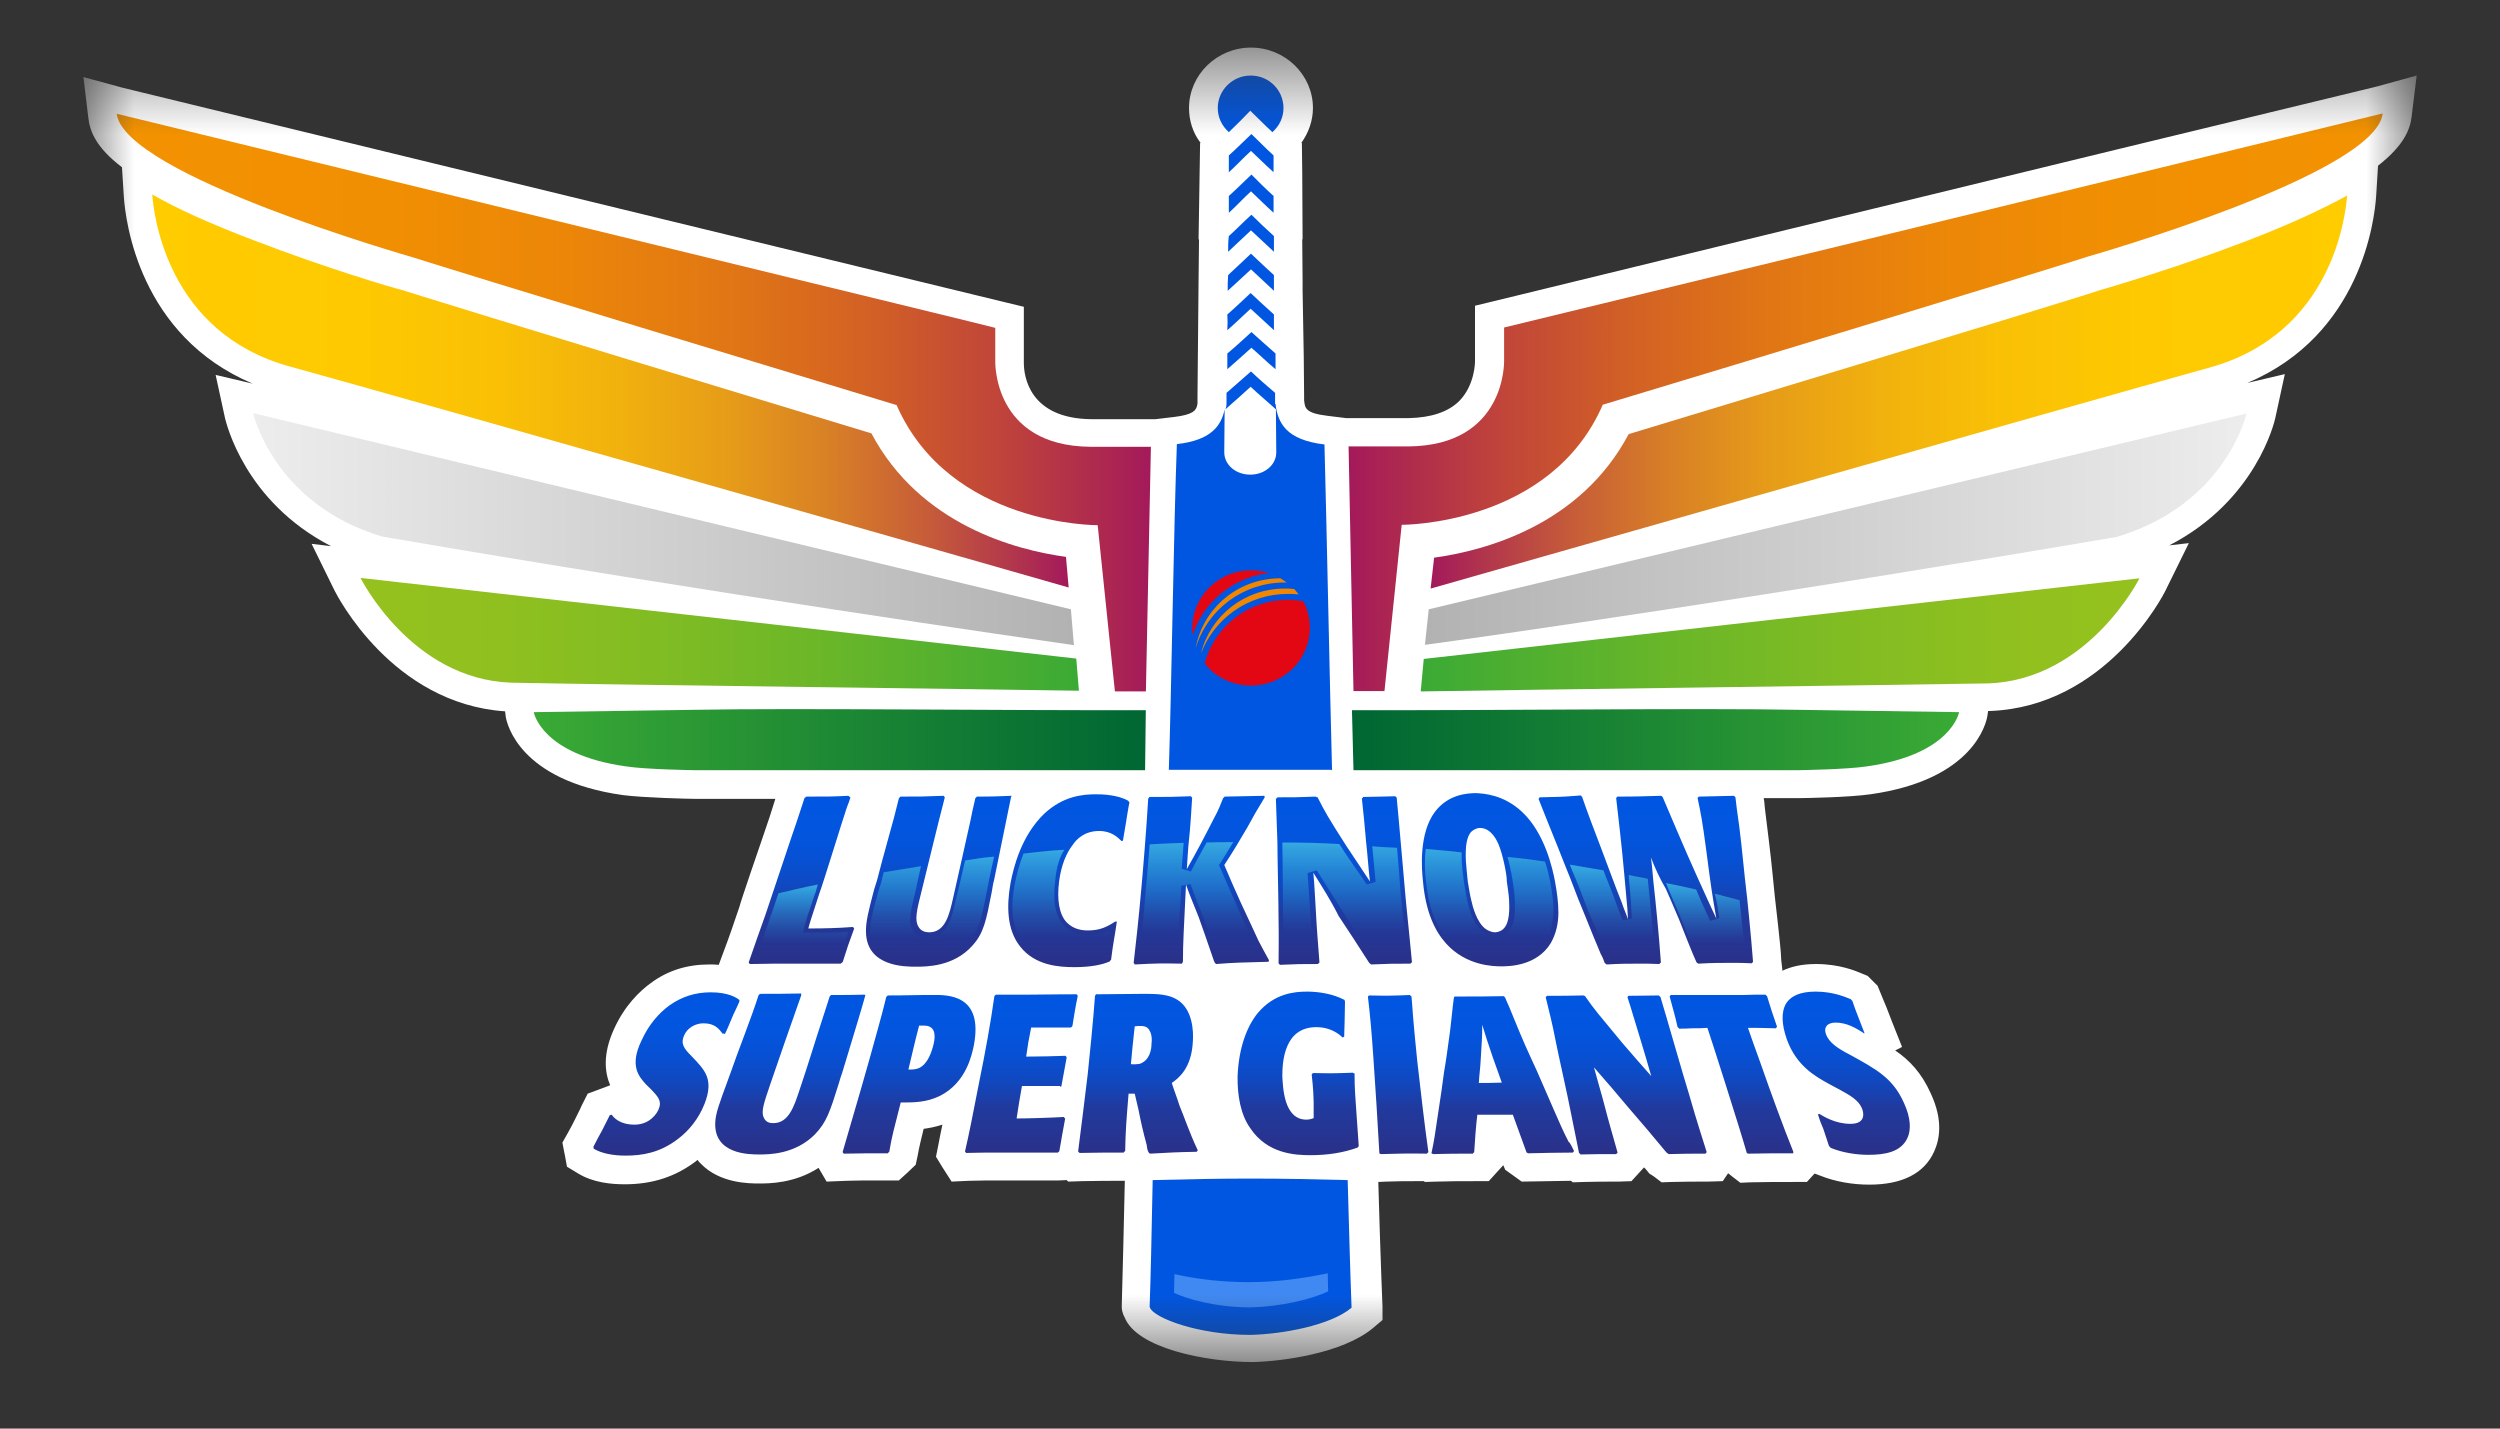 <svg width="28" height="16" viewBox="0 0 28 16" fill="none" xmlns="http://www.w3.org/2000/svg">
<rect x="0" y="0" width="28" height="16" fill="#333333" stroke="none"/>
<mask id="mask0_87_8610" style="mask-type:luminance" maskUnits="userSpaceOnUse" x="0" y="0" width="28" height="16">
<path d="M27.067 0.533H0.934V15.263H27.067V0.533Z" fill="white"/>
</mask>
<g mask="url(#mask0_87_8610)">
<path d="M26.617 0.97C23.526 1.715 16.769 3.364 16.769 3.364L16.52 3.424V4.053C16.52 4.053 16.52 4.31 16.345 4.49C16.221 4.614 16.028 4.678 15.775 4.683H15.077L14.867 4.657C14.619 4.627 14.615 4.571 14.606 4.481V4.477V4.426L14.602 3.993L14.589 3.252V3.137L14.585 2.679L14.589 2.683L14.585 1.925L14.581 1.604L14.576 1.599C14.658 1.484 14.705 1.347 14.705 1.21C14.705 0.837 14.392 0.533 14.011 0.533C13.63 0.533 13.317 0.837 13.317 1.21C13.317 1.351 13.36 1.488 13.446 1.599L13.441 1.604L13.424 2.683L13.429 2.679L13.424 3.137L13.42 3.569L13.416 4.002L13.412 4.434V4.52C13.412 4.524 13.407 4.545 13.407 4.545C13.394 4.593 13.369 4.644 13.15 4.67L12.941 4.695H12.221C11.523 4.687 11.467 4.207 11.467 4.066V3.436L11.219 3.376C11.219 3.376 4.462 1.736 1.375 0.983L0.934 0.863L0.989 1.317C1.006 1.475 1.079 1.655 1.366 1.873L1.387 2.203C1.405 2.473 1.559 3.762 2.831 4.297L2.415 4.199L2.522 4.691C2.535 4.734 2.736 5.616 3.708 6.117L3.49 6.091L3.747 6.614C3.773 6.665 4.389 7.881 5.657 7.967L5.665 8.031C5.678 8.104 5.815 8.742 6.976 8.905C7.207 8.935 7.716 8.947 7.776 8.947H8.684C8.667 8.999 8.65 9.054 8.62 9.149L8.543 9.376C8.521 9.44 8.294 10.099 8.282 10.155C8.205 10.382 8.175 10.472 8.093 10.69L8.05 10.806C8.016 10.802 7.982 10.802 7.943 10.802C7.695 10.802 7.477 10.87 7.288 11.011C7.164 11.101 6.993 11.264 6.873 11.534C6.749 11.812 6.774 12.013 6.834 12.155L6.582 12.249L6.526 12.36C6.509 12.39 6.5 12.42 6.483 12.45C6.47 12.476 6.457 12.502 6.445 12.527C6.419 12.579 6.389 12.639 6.359 12.69L6.299 12.797L6.32 12.908L6.325 12.93L6.35 13.067L6.47 13.14C6.642 13.247 6.851 13.264 6.997 13.264C7.31 13.264 7.566 13.178 7.793 13.007C7.798 13.002 7.806 12.998 7.811 12.99C7.823 13.007 7.836 13.02 7.849 13.033C8.063 13.255 8.393 13.255 8.504 13.255C8.611 13.255 8.898 13.255 9.168 13.08L9.258 13.234L9.476 13.225C9.622 13.221 9.686 13.221 9.793 13.221H9.934H10.067L10.166 13.131L10.256 13.045L10.277 12.947C10.298 12.831 10.316 12.763 10.345 12.643C10.41 12.634 10.478 12.621 10.555 12.596C10.538 12.681 10.521 12.754 10.508 12.831L10.483 12.955L10.551 13.067L10.658 13.234L10.847 13.225C11.001 13.221 11.035 13.221 11.292 13.221H11.857L11.947 13.217L11.964 13.234L12.114 13.229C12.345 13.225 12.371 13.225 12.598 13.225C12.585 13.782 12.576 14.214 12.564 14.613V14.651L12.568 14.681L12.581 14.724L12.594 14.75C12.726 15.101 13.51 15.255 14.028 15.255H14.032H14.037C14.375 15.246 15.034 15.156 15.373 14.878L15.484 14.784V14.638C15.484 14.63 15.471 14.3 15.471 14.3C15.458 13.979 15.45 13.658 15.437 13.238L15.523 13.234C15.668 13.229 15.732 13.229 15.848 13.229H15.947L15.959 13.238L16.084 13.234C16.268 13.229 16.332 13.229 16.524 13.229H16.674L16.782 13.11L16.837 13.05L16.858 13.101L17.043 13.234L17.347 13.229C17.428 13.229 17.492 13.225 17.595 13.225L17.616 13.242L17.741 13.238C17.925 13.234 17.938 13.234 18.126 13.234L18.272 13.229L18.37 13.122L18.413 13.075C18.426 13.084 18.473 13.144 18.473 13.144L18.52 13.174L18.61 13.242L18.721 13.238C18.905 13.234 18.935 13.234 19.124 13.234L19.295 13.229L19.355 13.14L19.402 13.178L19.492 13.247L19.603 13.242C19.822 13.238 19.86 13.238 20.091 13.238H20.237L20.323 13.144L20.336 13.148L20.391 13.169C20.554 13.234 20.747 13.268 20.935 13.268C21.303 13.268 21.552 13.144 21.663 12.896C21.723 12.763 21.766 12.549 21.624 12.245C21.522 12.018 21.389 11.876 21.226 11.765L21.303 11.726L21.196 11.457L21.128 11.281C21.106 11.234 21.089 11.183 21.068 11.136L21.029 11.041L20.982 10.994L20.918 10.93L20.854 10.904C20.785 10.874 20.601 10.797 20.34 10.797C20.177 10.797 20.057 10.827 19.959 10.874L19.963 10.866L19.95 10.754C19.946 10.647 19.929 10.502 19.916 10.378L19.903 10.262C19.886 10.116 19.869 9.967 19.856 9.821C19.835 9.594 19.792 9.26 19.766 9.046C19.762 9.007 19.762 8.977 19.753 8.939H20.151C20.211 8.939 20.717 8.93 20.948 8.896C22.108 8.733 22.245 8.095 22.258 8.023L22.267 7.963H22.288C23.586 7.915 24.232 6.665 24.258 6.605L24.515 6.083L24.296 6.108C25.268 5.607 25.474 4.725 25.483 4.683L25.59 4.19L25.17 4.289C26.442 3.753 26.596 2.464 26.613 2.195L26.634 1.856C26.917 1.634 26.994 1.458 27.011 1.3L27.067 0.846L26.617 0.97Z" fill="white"/>
<path d="M12.91 13.217C12.897 13.855 12.889 14.278 12.876 14.63C12.876 14.634 12.876 14.638 12.88 14.647C12.923 14.758 13.411 14.951 14.006 14.951C14.37 14.942 14.901 14.844 15.137 14.647C15.137 14.643 15.137 14.638 15.137 14.63C15.12 14.184 15.111 13.795 15.094 13.217C14.734 13.208 14.375 13.2 14.006 13.2C13.638 13.2 13.27 13.208 12.91 13.217Z" fill="#0156E1"/>
<path d="M13.984 14.36C13.702 14.36 13.419 14.33 13.154 14.27C13.154 14.343 13.149 14.411 13.149 14.48C13.282 14.544 13.608 14.643 14.01 14.643C14.331 14.634 14.682 14.557 14.875 14.463C14.875 14.399 14.871 14.33 14.871 14.261C14.58 14.321 14.293 14.36 13.984 14.36Z" fill="#4089F2"/>
<path d="M16.002 6.824L25.161 4.631C25.161 4.631 24.934 5.65 23.705 6.014C19.933 6.657 16.546 7.145 15.959 7.222L16.002 6.824Z" fill="url(#paint0_linear_87_8610)"/>
<path d="M16.062 6.246C16.627 6.168 17.698 5.886 18.241 4.862C22.622 3.535 23.414 3.287 23.496 3.257C23.585 3.231 24.356 3.008 25.148 2.704C25.641 2.516 26.014 2.34 26.288 2.19C26.27 2.413 26.125 3.736 24.746 4.117C23.303 4.516 16.554 6.442 16.023 6.592L16.062 6.246Z" fill="url(#paint1_linear_87_8610)"/>
<path d="M16.846 3.668V4.04C16.846 4.04 16.872 4.987 15.78 5C15.433 5 15.228 5 15.104 5L15.159 7.74H15.506L15.699 5.878C15.699 5.878 17.364 5.886 17.951 4.533C22.743 3.086 23.376 2.876 23.376 2.876C23.376 2.876 26.614 1.955 26.686 1.27C23.603 2.028 16.846 3.668 16.846 3.668Z" fill="url(#paint2_linear_87_8610)"/>
<path d="M15.946 7.38L23.962 6.477C23.962 6.477 23.393 7.612 22.271 7.654C20.944 7.676 16.936 7.727 15.912 7.744L15.946 7.38Z" fill="url(#paint3_linear_87_8610)"/>
<path d="M20.139 7.95C19.038 7.929 16.854 7.958 15.142 7.954L15.159 8.626H20.147C20.147 8.626 20.683 8.618 20.905 8.584C21.86 8.451 21.942 7.976 21.942 7.976L20.139 7.95Z" fill="url(#paint4_linear_87_8610)"/>
<path d="M11.994 6.824L2.835 4.627C2.835 4.627 3.062 5.646 4.282 6.01C8.059 6.657 11.446 7.141 12.028 7.226L11.994 6.824Z" fill="url(#paint5_linear_87_8610)"/>
<path d="M11.969 6.58C11.438 6.426 4.69 4.503 3.247 4.105C1.868 3.728 1.722 2.4 1.705 2.178C1.979 2.336 2.347 2.503 2.844 2.692C3.641 3 4.411 3.227 4.501 3.248C4.587 3.274 5.383 3.527 9.76 4.854C10.303 5.877 11.374 6.16 11.939 6.237L11.969 6.58Z" fill="url(#paint6_linear_87_8610)"/>
<path d="M1.307 1.274C1.388 1.959 4.617 2.88 4.617 2.88C4.617 2.88 5.25 3.085 10.042 4.537C10.637 5.894 12.294 5.882 12.294 5.882L12.487 7.744H12.834L12.89 5.004C12.77 5.004 12.568 5.004 12.213 5.004C11.117 4.995 11.147 4.045 11.147 4.045V3.672C11.151 3.668 4.394 2.028 1.307 1.274Z" fill="url(#paint7_linear_87_8610)"/>
<path d="M12.084 7.736C11.061 7.719 7.048 7.672 5.725 7.646C4.603 7.607 4.038 6.473 4.038 6.473L12.054 7.376L12.084 7.736Z" fill="url(#paint8_linear_87_8610)"/>
<path d="M12.825 8.626H7.772C7.772 8.626 7.236 8.618 7.014 8.584C6.059 8.451 5.978 7.976 5.978 7.976L7.772 7.95C8.889 7.929 11.112 7.958 12.833 7.954L12.825 8.626Z" fill="url(#paint9_linear_87_8610)"/>
<path d="M13.763 1.48C13.686 1.411 13.639 1.317 13.639 1.21C13.639 1.009 13.806 0.846 14.007 0.846C14.213 0.846 14.375 1.009 14.375 1.21C14.375 1.317 14.328 1.411 14.251 1.48C14.166 1.403 14.084 1.317 14.003 1.24C13.926 1.321 13.849 1.398 13.763 1.48ZM14.011 2.143C14.093 2.22 14.178 2.306 14.264 2.383C14.264 2.319 14.264 2.259 14.264 2.195C14.178 2.118 14.097 2.036 14.016 1.955C13.934 2.032 13.849 2.118 13.763 2.195V2.383C13.849 2.306 13.926 2.22 14.011 2.143ZM13.755 2.82C13.84 2.743 13.926 2.657 14.011 2.58C14.097 2.657 14.183 2.743 14.268 2.82C14.268 2.76 14.268 2.704 14.268 2.644C14.183 2.567 14.097 2.486 14.016 2.405C13.93 2.482 13.849 2.567 13.763 2.644C13.755 2.704 13.755 2.764 13.755 2.82ZM14.011 1.69C14.093 1.767 14.178 1.852 14.264 1.929C14.264 1.865 14.264 1.805 14.264 1.741C14.178 1.664 14.097 1.578 14.016 1.501C13.934 1.578 13.849 1.664 13.763 1.741V1.929C13.849 1.852 13.926 1.767 14.011 1.69ZM14.919 8.626C14.894 7.706 14.859 5.899 14.834 4.978C14.405 4.927 14.311 4.738 14.286 4.524C14.286 4.524 14.286 4.524 14.281 4.524C14.281 4.481 14.281 4.439 14.281 4.4C14.191 4.323 14.097 4.242 14.011 4.16C13.921 4.237 13.827 4.323 13.737 4.4V4.524C13.737 4.546 13.733 4.563 13.725 4.584C13.823 4.499 13.913 4.417 14.007 4.332C14.097 4.417 14.196 4.499 14.29 4.584C14.29 4.738 14.294 4.888 14.294 5.042V5.068C14.294 5.205 14.166 5.316 14.003 5.316C13.84 5.316 13.712 5.205 13.712 5.068C13.712 5.059 13.712 5.047 13.712 5.042C13.712 4.888 13.716 4.738 13.716 4.584C13.678 4.768 13.566 4.931 13.181 4.974C13.146 5.894 13.121 7.702 13.091 8.622H14.911V8.626H14.919ZM13.746 4.135C13.836 4.057 13.93 3.972 14.016 3.895C14.106 3.972 14.191 4.057 14.286 4.135C14.286 4.075 14.286 4.019 14.286 3.959C14.196 3.882 14.11 3.801 14.016 3.719C13.93 3.796 13.84 3.882 13.746 3.959V4.135ZM13.75 3.257C13.836 3.18 13.926 3.094 14.011 3.017C14.097 3.094 14.183 3.18 14.268 3.257C14.268 3.197 14.268 3.141 14.268 3.081C14.183 3.004 14.097 2.923 14.011 2.841C13.926 2.918 13.84 3.004 13.755 3.081C13.75 3.141 13.75 3.197 13.75 3.257ZM13.746 3.698C13.836 3.621 13.921 3.535 14.007 3.458C14.093 3.535 14.183 3.621 14.268 3.698C14.268 3.638 14.268 3.582 14.268 3.522C14.183 3.445 14.093 3.364 14.007 3.282C13.921 3.36 13.836 3.445 13.746 3.522C13.75 3.578 13.75 3.634 13.746 3.698Z" fill="#0156E1"/>
<path d="M14.388 6.592C14.427 6.592 14.457 6.592 14.495 6.597C14.512 6.618 14.53 6.635 14.543 6.657C14.504 6.652 14.461 6.652 14.423 6.652C13.977 6.652 13.596 6.931 13.451 7.32C13.553 6.901 13.934 6.592 14.388 6.592ZM14.388 6.524H14.41C14.388 6.507 14.367 6.494 14.341 6.477C13.862 6.477 13.472 6.815 13.391 7.26C13.519 6.832 13.917 6.524 14.388 6.524Z" fill="#F18700"/>
<path d="M14.209 6.417C13.982 6.348 13.729 6.4 13.549 6.575C13.399 6.721 13.335 6.922 13.357 7.115C13.476 6.742 13.81 6.468 14.209 6.417Z" fill="#E30613"/>
<path d="M14.598 6.734C14.542 6.725 14.487 6.717 14.427 6.717C13.977 6.717 13.6 7.021 13.493 7.427C13.51 7.449 13.527 7.466 13.54 7.487C13.797 7.74 14.213 7.744 14.474 7.492C14.684 7.29 14.726 6.978 14.598 6.734Z" fill="#E30613"/>
<path d="M8.093 11.577C8.054 11.525 8.007 11.461 7.879 11.461C7.789 11.461 7.695 11.512 7.66 11.602C7.622 11.688 7.66 11.744 7.742 11.825C7.892 11.983 7.999 12.082 7.892 12.36C7.827 12.527 7.716 12.664 7.596 12.754C7.391 12.913 7.189 12.943 7.005 12.943C6.864 12.943 6.735 12.917 6.65 12.866C6.65 12.861 6.646 12.848 6.646 12.844C6.68 12.78 6.714 12.711 6.748 12.652C6.774 12.6 6.804 12.54 6.83 12.489C6.834 12.489 6.847 12.485 6.851 12.485C6.872 12.514 6.937 12.596 7.108 12.596C7.284 12.596 7.365 12.459 7.378 12.42C7.416 12.33 7.365 12.279 7.301 12.21C7.279 12.189 7.254 12.163 7.232 12.142C7.155 12.056 7.048 11.936 7.185 11.654C7.266 11.474 7.382 11.345 7.498 11.26C7.639 11.161 7.789 11.114 7.96 11.114C8.157 11.114 8.251 11.174 8.281 11.2V11.217C8.256 11.281 8.221 11.341 8.196 11.405C8.17 11.465 8.149 11.521 8.119 11.581C8.101 11.572 8.097 11.577 8.093 11.577ZM9.686 11.14C9.54 11.144 9.497 11.144 9.309 11.144C9.305 11.149 9.296 11.153 9.292 11.161C9.253 11.277 9.249 11.303 9.215 11.401C9.129 11.662 9.043 11.949 8.954 12.21C8.894 12.39 8.834 12.579 8.662 12.579C8.628 12.579 8.581 12.575 8.555 12.519C8.521 12.45 8.555 12.356 8.632 12.129C8.744 11.804 8.859 11.47 8.975 11.144C8.975 11.14 8.971 11.136 8.971 11.127C8.757 11.131 8.709 11.131 8.512 11.131C8.508 11.136 8.5 11.14 8.495 11.149C8.448 11.294 8.41 11.397 8.345 11.572C8.256 11.812 8.243 11.842 8.183 12.014C8.17 12.052 8.157 12.082 8.144 12.121C8.059 12.352 8.016 12.467 8.011 12.566C7.99 12.93 8.393 12.93 8.504 12.93C8.611 12.93 8.902 12.93 9.125 12.707C9.258 12.57 9.296 12.45 9.395 12.133C9.407 12.091 9.42 12.048 9.433 12.014C9.6 11.461 9.639 11.337 9.694 11.14C9.69 11.153 9.686 11.144 9.686 11.14ZM10.906 11.714C10.885 11.808 10.825 12.125 10.525 12.275C10.375 12.348 10.234 12.348 10.088 12.348C10.011 12.652 9.99 12.72 9.96 12.9C9.956 12.904 9.947 12.909 9.943 12.917C9.716 12.917 9.664 12.917 9.45 12.921C9.446 12.917 9.446 12.913 9.437 12.904C9.609 12.313 9.69 12.043 9.84 11.495C9.878 11.358 9.9 11.273 9.926 11.166C9.93 11.161 9.938 11.157 9.943 11.149C10.041 11.149 10.067 11.149 10.341 11.144H10.431C10.623 11.14 11.018 11.14 10.906 11.714ZM10.35 11.487C10.332 11.487 10.328 11.487 10.294 11.487C10.251 11.649 10.213 11.816 10.174 11.979C10.217 11.979 10.255 11.979 10.294 11.962C10.392 11.915 10.435 11.782 10.457 11.692C10.482 11.581 10.469 11.487 10.35 11.487ZM11.887 12.168C11.912 12.031 11.921 11.979 11.947 11.842C11.942 11.838 11.942 11.834 11.934 11.825C11.827 11.829 11.634 11.834 11.493 11.834C11.514 11.692 11.518 11.658 11.549 11.508H11.733H11.994C11.998 11.504 12.007 11.5 12.011 11.491C12.032 11.367 12.037 11.316 12.071 11.153C12.067 11.149 12.067 11.144 12.058 11.136C11.947 11.136 11.904 11.136 11.531 11.14C11.279 11.14 11.253 11.14 11.155 11.14C11.15 11.144 11.142 11.149 11.137 11.157C11.095 11.457 11.035 11.787 10.97 12.103C10.893 12.502 10.851 12.711 10.808 12.896C10.812 12.9 10.812 12.904 10.82 12.913C10.983 12.909 11.018 12.909 11.283 12.909H11.848C11.852 12.904 11.861 12.9 11.865 12.891C11.891 12.737 11.9 12.69 11.93 12.527C11.925 12.523 11.917 12.519 11.917 12.51C11.767 12.519 11.501 12.527 11.386 12.527C11.403 12.408 11.424 12.288 11.446 12.163H11.874C11.874 12.176 11.883 12.172 11.887 12.168ZM13.415 12.883C13.411 12.887 13.411 12.891 13.403 12.9C13.167 12.904 13.107 12.909 12.88 12.921C12.876 12.917 12.867 12.913 12.863 12.904C12.85 12.879 12.846 12.853 12.842 12.819C12.807 12.694 12.777 12.562 12.752 12.433C12.735 12.369 12.726 12.313 12.709 12.249C12.683 12.249 12.666 12.249 12.64 12.249C12.615 12.557 12.606 12.664 12.602 12.891C12.598 12.896 12.589 12.9 12.585 12.909C12.354 12.909 12.328 12.909 12.092 12.913C12.088 12.909 12.079 12.904 12.075 12.896C12.092 12.776 12.165 12.172 12.182 12.035C12.199 11.877 12.246 11.414 12.264 11.153C12.268 11.149 12.268 11.144 12.276 11.136C12.358 11.136 12.739 11.131 12.829 11.131C12.957 11.131 13.09 11.136 13.184 11.196C13.36 11.303 13.368 11.555 13.36 11.662C13.347 11.966 13.197 12.078 13.124 12.129C13.15 12.215 13.184 12.296 13.21 12.382C13.261 12.502 13.321 12.686 13.415 12.883ZM12.884 11.56C12.867 11.521 12.846 11.491 12.777 11.491C12.756 11.491 12.73 11.491 12.709 11.495C12.696 11.611 12.675 11.804 12.666 11.919C12.722 11.924 12.752 11.915 12.765 11.915C12.876 11.877 12.897 11.757 12.897 11.688C12.902 11.654 12.902 11.602 12.884 11.56ZM15.154 12.014C14.948 12.022 14.914 12.022 14.704 12.018C14.7 12.022 14.7 12.026 14.691 12.035C14.696 12.095 14.709 12.172 14.713 12.343V12.523C14.696 12.527 14.674 12.54 14.632 12.54C14.379 12.54 14.37 12.181 14.362 12.056C14.362 11.889 14.383 11.504 14.743 11.504C14.841 11.504 14.948 11.534 15.038 11.62C15.043 11.615 15.051 11.615 15.055 11.611C15.055 11.551 15.06 11.491 15.06 11.427C15.06 11.358 15.064 11.286 15.064 11.217C15.06 11.213 15.06 11.209 15.06 11.2C14.931 11.131 14.769 11.106 14.64 11.106C14.495 11.106 14.272 11.127 14.088 11.345C13.968 11.491 13.874 11.731 13.861 12.052C13.857 12.266 13.895 12.485 14.002 12.634C14.195 12.926 14.512 12.938 14.679 12.938C14.863 12.938 15.038 12.913 15.205 12.853C15.21 12.848 15.21 12.844 15.218 12.836C15.205 12.652 15.197 12.519 15.184 12.348C15.171 12.168 15.171 12.095 15.171 12.022C15.162 12.022 15.154 12.018 15.154 12.014ZM15.998 12.904C15.95 12.562 15.912 12.219 15.873 11.881C15.835 11.508 15.818 11.298 15.809 11.161C15.805 11.157 15.796 11.153 15.792 11.144C15.582 11.153 15.535 11.153 15.334 11.149C15.329 11.153 15.321 11.157 15.321 11.166C15.342 11.345 15.36 11.525 15.381 11.834C15.407 12.198 15.428 12.553 15.449 12.917C15.454 12.921 15.462 12.926 15.466 12.926C15.681 12.921 15.741 12.917 15.98 12.921C15.993 12.909 15.993 12.909 15.998 12.904ZM17.629 12.891C17.625 12.896 17.625 12.9 17.616 12.909C17.402 12.909 17.355 12.913 17.115 12.917C17.111 12.913 17.102 12.909 17.098 12.909C17.038 12.742 17 12.639 16.944 12.485C16.811 12.485 16.683 12.485 16.546 12.485C16.529 12.626 16.52 12.763 16.511 12.904C16.507 12.909 16.498 12.913 16.498 12.921C16.302 12.921 16.229 12.921 16.049 12.926C16.045 12.921 16.036 12.917 16.032 12.917C16.066 12.759 16.07 12.716 16.113 12.429C16.134 12.288 16.156 12.15 16.173 12.009C16.195 11.885 16.212 11.757 16.229 11.632C16.242 11.568 16.272 11.243 16.284 11.17C16.289 11.166 16.289 11.161 16.297 11.161C16.571 11.161 16.614 11.161 16.841 11.157C16.845 11.161 16.854 11.166 16.858 11.174C16.871 11.204 16.884 11.239 16.901 11.273C17.077 11.705 17.094 11.735 17.214 11.996C17.278 12.142 17.342 12.292 17.406 12.437C17.449 12.536 17.518 12.694 17.569 12.789C17.582 12.789 17.62 12.874 17.629 12.891ZM16.82 12.125C16.785 12.031 16.755 11.936 16.721 11.847C16.657 11.662 16.644 11.615 16.601 11.478C16.601 11.611 16.597 11.654 16.584 11.868C16.58 11.958 16.567 12.043 16.563 12.129C16.648 12.129 16.734 12.129 16.82 12.125ZM18.241 12.408C18.408 12.6 18.494 12.703 18.665 12.909C18.669 12.913 18.682 12.917 18.687 12.926C18.879 12.921 18.914 12.921 19.102 12.921C19.106 12.917 19.106 12.913 19.115 12.904C19.072 12.763 19.012 12.587 18.918 12.258C18.862 12.082 18.644 11.316 18.597 11.166C18.592 11.161 18.584 11.157 18.58 11.149C18.468 11.149 18.404 11.153 18.237 11.153C18.233 11.157 18.233 11.161 18.228 11.17C18.254 11.243 18.348 11.564 18.37 11.632C18.413 11.774 18.455 11.915 18.494 12.052C18.383 11.928 18.276 11.804 18.169 11.68C17.907 11.363 17.856 11.307 17.753 11.157C17.749 11.153 17.736 11.149 17.732 11.149C17.556 11.153 17.5 11.153 17.325 11.153C17.321 11.157 17.321 11.161 17.312 11.17C17.351 11.328 17.389 11.478 17.419 11.637C17.449 11.795 17.56 12.279 17.595 12.467C17.637 12.669 17.659 12.789 17.685 12.913C17.689 12.917 17.698 12.921 17.702 12.93C17.894 12.926 17.907 12.926 18.1 12.926C18.104 12.921 18.113 12.917 18.117 12.909C18.04 12.634 18.032 12.617 17.954 12.318C17.92 12.198 17.886 12.078 17.852 11.954C17.98 12.099 18.108 12.249 18.241 12.408ZM20.087 12.904C19.963 12.596 19.83 12.228 19.719 11.911C19.654 11.731 19.611 11.611 19.577 11.512C19.684 11.512 19.727 11.512 19.89 11.517C19.894 11.512 19.894 11.508 19.903 11.5C19.847 11.341 19.838 11.307 19.791 11.157C19.787 11.153 19.779 11.149 19.774 11.14C19.71 11.14 19.603 11.14 19.522 11.144C19.436 11.144 19.355 11.144 19.269 11.144C19.081 11.144 18.896 11.144 18.712 11.144C18.708 11.149 18.708 11.153 18.7 11.161C18.742 11.32 18.759 11.367 18.789 11.504C18.794 11.508 18.802 11.512 18.806 11.521C18.849 11.521 18.896 11.521 18.948 11.517C19.008 11.517 19.068 11.517 19.123 11.512C19.145 11.572 19.492 12.656 19.564 12.913C19.569 12.917 19.577 12.921 19.582 12.921C19.808 12.917 19.851 12.917 20.083 12.917C20.083 12.909 20.083 12.909 20.087 12.904ZM20.883 11.572C20.862 11.512 20.836 11.457 20.815 11.397C20.789 11.333 20.768 11.273 20.746 11.209C20.742 11.204 20.733 11.2 20.729 11.191C20.674 11.17 20.537 11.106 20.335 11.106C20.164 11.106 20.053 11.153 19.997 11.251C19.954 11.337 19.95 11.465 20.014 11.645C20.121 11.936 20.327 12.052 20.472 12.133C20.515 12.155 20.558 12.181 20.601 12.202C20.725 12.27 20.815 12.322 20.853 12.412C20.87 12.45 20.909 12.587 20.725 12.587C20.554 12.587 20.421 12.502 20.378 12.476C20.374 12.476 20.365 12.48 20.361 12.48C20.378 12.54 20.399 12.592 20.421 12.643C20.442 12.707 20.464 12.776 20.485 12.836C20.489 12.84 20.502 12.853 20.506 12.857C20.635 12.909 20.785 12.934 20.926 12.934C21.11 12.934 21.29 12.904 21.363 12.746C21.406 12.656 21.401 12.519 21.324 12.352C21.2 12.073 21.012 11.975 20.725 11.816C20.575 11.739 20.494 11.68 20.455 11.594C20.417 11.504 20.468 11.453 20.558 11.453C20.686 11.453 20.789 11.517 20.87 11.568C20.87 11.577 20.879 11.572 20.883 11.572Z" fill="url(#paint10_linear_87_8610)"/>
<path d="M9.524 8.935C9.511 8.973 9.502 9.003 9.485 9.042C9.438 9.179 9.228 9.868 9.173 10.018C9.151 10.087 9.13 10.151 9.108 10.219C9.096 10.258 9.074 10.318 9.053 10.399C9.22 10.399 9.387 10.395 9.554 10.382C9.558 10.386 9.558 10.391 9.567 10.399C9.507 10.562 9.49 10.609 9.438 10.776C9.434 10.78 9.421 10.784 9.417 10.793C9.168 10.793 8.916 10.793 8.672 10.793C8.582 10.793 8.518 10.797 8.398 10.797C8.393 10.793 8.393 10.789 8.385 10.78C8.462 10.558 8.492 10.472 8.573 10.245C8.612 10.134 8.792 9.586 8.834 9.466C8.86 9.393 8.881 9.32 8.911 9.239C8.959 9.093 8.976 9.046 9.01 8.939C9.014 8.935 9.023 8.93 9.031 8.922C9.263 8.922 9.327 8.922 9.502 8.913C9.52 8.926 9.524 8.93 9.524 8.935ZM11.322 8.935C11.279 9.145 11.254 9.273 11.134 9.855C11.121 9.898 11.117 9.941 11.108 9.988C11.044 10.318 11.018 10.45 10.89 10.592C10.68 10.827 10.376 10.827 10.256 10.827C10.136 10.827 9.708 10.827 9.699 10.442C9.695 10.331 9.725 10.211 9.789 9.967C9.802 9.928 9.811 9.894 9.824 9.855C9.871 9.671 9.879 9.646 9.948 9.393C10.003 9.2 10.029 9.097 10.068 8.939C10.072 8.935 10.081 8.93 10.085 8.922C10.295 8.922 10.342 8.922 10.569 8.913C10.573 8.918 10.573 8.922 10.582 8.93C10.492 9.277 10.41 9.624 10.325 9.967C10.265 10.202 10.243 10.305 10.286 10.378C10.312 10.429 10.367 10.442 10.406 10.442C10.59 10.442 10.633 10.241 10.676 10.052C10.74 9.774 10.804 9.479 10.868 9.196C10.89 9.089 10.894 9.063 10.924 8.939C10.928 8.935 10.937 8.93 10.941 8.922C11.134 8.922 11.181 8.918 11.335 8.913C11.318 8.926 11.322 8.93 11.322 8.935ZM12.508 10.326C12.483 10.506 12.47 10.54 12.444 10.75C12.44 10.755 12.431 10.759 12.431 10.767C12.346 10.806 12.213 10.832 12.033 10.832C11.862 10.832 11.592 10.815 11.425 10.6C11.279 10.416 11.271 10.155 11.318 9.89C11.352 9.714 11.438 9.359 11.699 9.11C11.909 8.918 12.119 8.896 12.277 8.896C12.341 8.896 12.517 8.9 12.637 8.969C12.637 8.973 12.641 8.978 12.65 8.986C12.633 9.063 12.624 9.14 12.611 9.213C12.598 9.282 12.59 9.346 12.577 9.414C12.573 9.419 12.564 9.419 12.56 9.419C12.521 9.38 12.448 9.307 12.311 9.307C12.144 9.307 12.055 9.401 12.012 9.466C11.947 9.551 11.887 9.68 11.862 9.872C11.836 10.074 11.862 10.241 11.947 10.331C12.024 10.408 12.114 10.421 12.187 10.421C12.316 10.421 12.397 10.382 12.483 10.326C12.5 10.318 12.504 10.318 12.508 10.326ZM13.236 10.793C13.018 10.789 12.954 10.789 12.71 10.802C12.705 10.797 12.705 10.793 12.697 10.784C12.718 10.6 12.752 10.305 12.782 9.962C12.795 9.83 12.842 9.264 12.86 8.943C12.864 8.939 12.872 8.935 12.872 8.926C13.082 8.926 13.142 8.926 13.339 8.918C13.343 8.922 13.343 8.926 13.352 8.935C13.352 8.965 13.326 9.341 13.318 9.393C13.305 9.508 13.301 9.62 13.292 9.735C13.399 9.547 13.498 9.359 13.596 9.166C13.656 9.055 13.66 9.033 13.699 8.939C13.703 8.935 13.712 8.93 13.716 8.922C13.93 8.918 13.964 8.918 14.161 8.913C14.161 8.918 14.165 8.922 14.165 8.93C14.076 9.076 14.041 9.136 13.969 9.269C13.887 9.41 13.802 9.551 13.712 9.688C13.772 9.83 13.832 9.967 13.896 10.108C13.951 10.228 14.041 10.416 14.093 10.532C14.131 10.605 14.17 10.678 14.213 10.755C14.213 10.759 14.208 10.763 14.208 10.772C13.926 10.78 13.832 10.78 13.622 10.797C13.617 10.793 13.609 10.789 13.605 10.78C13.592 10.759 13.588 10.733 13.579 10.712C13.493 10.459 13.48 10.429 13.425 10.271C13.378 10.151 13.326 10.031 13.283 9.907C13.258 10.438 13.249 10.558 13.249 10.767C13.245 10.784 13.241 10.789 13.236 10.793ZM14.709 9.774C14.722 9.898 14.726 10.031 14.735 10.159C14.752 10.476 14.757 10.489 14.778 10.78C14.774 10.784 14.765 10.789 14.761 10.797C14.555 10.797 14.542 10.797 14.337 10.806C14.332 10.802 14.324 10.797 14.32 10.789C14.32 10.652 14.324 10.528 14.32 10.313C14.32 10.112 14.307 9.598 14.307 9.436C14.303 9.273 14.294 9.11 14.29 8.948C14.294 8.943 14.303 8.939 14.307 8.93C14.495 8.93 14.547 8.93 14.735 8.922C14.739 8.926 14.748 8.93 14.757 8.93C14.838 9.089 14.868 9.145 15.082 9.479C15.168 9.611 15.258 9.74 15.343 9.872C15.326 9.727 15.317 9.573 15.3 9.427C15.296 9.359 15.262 9.016 15.253 8.943C15.258 8.939 15.266 8.935 15.266 8.926C15.437 8.922 15.506 8.922 15.626 8.918C15.63 8.922 15.639 8.926 15.643 8.935C15.66 9.097 15.729 9.907 15.746 10.091C15.78 10.438 15.801 10.626 15.814 10.776C15.81 10.78 15.806 10.784 15.797 10.793C15.6 10.793 15.562 10.793 15.356 10.802C15.352 10.797 15.343 10.793 15.335 10.784C15.193 10.562 15.125 10.459 14.992 10.258C14.911 10.095 14.808 9.932 14.709 9.774ZM17.047 9.093C17.304 9.333 17.39 9.735 17.416 9.872C17.437 9.988 17.454 10.104 17.454 10.219C17.454 10.344 17.428 10.459 17.369 10.562C17.214 10.819 16.902 10.823 16.816 10.823C16.73 10.823 16.422 10.819 16.195 10.566C16.075 10.433 15.968 10.219 15.938 9.877C15.921 9.731 15.891 9.333 16.071 9.093C16.217 8.9 16.426 8.883 16.534 8.883C16.611 8.888 16.837 8.896 17.047 9.093ZM16.782 9.453C16.765 9.414 16.701 9.273 16.576 9.273C16.538 9.273 16.499 9.294 16.474 9.32C16.431 9.371 16.409 9.466 16.418 9.646C16.422 9.71 16.431 9.787 16.439 9.872C16.452 9.945 16.461 10.014 16.478 10.082C16.495 10.159 16.538 10.322 16.632 10.399C16.666 10.425 16.709 10.442 16.743 10.442C16.778 10.442 16.82 10.425 16.842 10.399C16.91 10.331 16.906 10.177 16.902 10.082C16.898 10.009 16.885 9.941 16.876 9.868C16.88 9.821 16.837 9.581 16.782 9.453ZM18.49 9.603C18.503 9.688 18.508 9.77 18.516 9.855C18.55 10.164 18.58 10.472 18.602 10.78C18.597 10.784 18.589 10.789 18.585 10.797C18.508 10.793 18.435 10.793 18.358 10.793C18.238 10.793 18.148 10.793 17.994 10.802C17.989 10.797 17.981 10.793 17.972 10.784C17.959 10.746 17.947 10.716 17.929 10.686C17.848 10.493 17.84 10.472 17.762 10.279C17.703 10.138 17.643 9.988 17.591 9.847C17.544 9.727 17.493 9.607 17.446 9.483C17.304 9.136 17.291 9.093 17.232 8.948C17.236 8.943 17.236 8.939 17.244 8.93C17.454 8.926 17.493 8.926 17.703 8.909C17.707 8.913 17.715 8.918 17.72 8.926C17.78 9.102 17.861 9.312 17.934 9.504C18.011 9.705 18.084 9.911 18.165 10.112C18.186 10.177 18.212 10.232 18.233 10.296C18.229 10.236 18.229 10.181 18.221 10.117C18.174 9.586 18.165 9.491 18.101 8.939C18.105 8.935 18.105 8.93 18.114 8.922C18.349 8.922 18.396 8.918 18.606 8.913C18.61 8.918 18.619 8.922 18.623 8.93C18.88 9.534 18.919 9.624 19.124 10.074C19.158 10.146 19.188 10.215 19.223 10.288C19.18 10.04 19.163 9.937 19.111 9.53C19.064 9.179 19.051 9.119 19.013 8.939C19.017 8.935 19.017 8.93 19.026 8.922C19.201 8.918 19.24 8.918 19.42 8.913C19.424 8.918 19.432 8.922 19.437 8.93C19.441 8.978 19.45 9.025 19.454 9.072C19.488 9.286 19.522 9.628 19.544 9.847C19.561 9.992 19.578 10.142 19.591 10.288C19.604 10.425 19.625 10.639 19.634 10.772C19.629 10.776 19.629 10.78 19.621 10.789C19.54 10.784 19.467 10.784 19.39 10.784C19.278 10.784 19.175 10.784 19.021 10.793C19.017 10.789 19.004 10.784 19 10.776C18.966 10.707 18.833 10.369 18.803 10.292C18.756 10.177 18.704 10.065 18.657 9.954C18.593 9.847 18.538 9.727 18.49 9.603Z" fill="url(#paint11_linear_87_8610)"/>
<path d="M11.921 9.517C11.767 9.525 11.617 9.543 11.463 9.56C11.416 9.68 11.386 9.799 11.365 9.902C11.309 10.198 11.343 10.425 11.463 10.57C11.609 10.754 11.832 10.78 12.033 10.78C12.178 10.78 12.307 10.759 12.393 10.729C12.414 10.575 12.418 10.519 12.435 10.42C12.371 10.45 12.294 10.472 12.196 10.472C12.118 10.472 12.007 10.463 11.917 10.365C11.819 10.266 11.789 10.082 11.819 9.859C11.832 9.701 11.874 9.59 11.921 9.517Z" fill="url(#paint12_linear_87_8610)"/>
<path d="M10.316 9.701C10.175 9.723 10.033 9.748 9.896 9.77C9.892 9.8 9.879 9.834 9.871 9.877L9.836 9.988C9.768 10.236 9.738 10.348 9.747 10.446C9.759 10.673 9.918 10.776 10.252 10.776C10.359 10.776 10.65 10.776 10.843 10.562C10.963 10.429 10.988 10.309 11.053 9.984L11.078 9.851L11.134 9.594C11.027 9.603 10.915 9.62 10.809 9.637C10.774 9.783 10.744 9.933 10.706 10.074C10.663 10.262 10.616 10.506 10.385 10.506C10.286 10.506 10.243 10.459 10.222 10.416C10.166 10.322 10.2 10.207 10.256 9.971C10.277 9.873 10.295 9.783 10.316 9.701Z" fill="url(#paint13_linear_87_8610)"/>
<path d="M19.257 10.284L19.154 10.314C19.12 10.241 19.09 10.172 19.055 10.1L19.008 9.988C19.004 9.98 19.004 9.971 18.995 9.962C18.884 9.937 18.769 9.911 18.657 9.89C18.67 9.907 18.674 9.928 18.679 9.941L18.696 9.98C18.739 10.078 18.781 10.181 18.824 10.279C18.858 10.365 18.978 10.652 19.017 10.742C19.158 10.738 19.252 10.733 19.364 10.733H19.552C19.548 10.639 19.531 10.519 19.518 10.412L19.505 10.292C19.501 10.224 19.488 10.155 19.484 10.082C19.394 10.057 19.295 10.035 19.205 10.009C19.231 10.1 19.24 10.177 19.257 10.284Z" fill="url(#paint14_linear_87_8610)"/>
<path d="M8.676 10.742H9.399C9.442 10.609 9.459 10.557 9.502 10.438C9.356 10.446 9.207 10.446 9.061 10.446H8.993L9.01 10.377C9.031 10.3 9.048 10.241 9.065 10.198C9.078 10.159 9.087 10.129 9.1 10.091C9.112 10.061 9.121 10.026 9.134 9.996C9.138 9.975 9.151 9.945 9.16 9.906C9.01 9.936 8.864 9.971 8.718 10.005C8.68 10.116 8.65 10.215 8.633 10.253C8.564 10.459 8.53 10.553 8.466 10.737H8.492C8.556 10.746 8.607 10.742 8.676 10.742Z" fill="url(#paint15_linear_87_8610)"/>
<path d="M14.13 10.729C14.105 10.678 14.07 10.618 14.045 10.566C13.989 10.451 13.899 10.262 13.848 10.134C13.784 9.993 13.724 9.851 13.664 9.714L13.651 9.689L13.668 9.667C13.715 9.59 13.766 9.509 13.813 9.432C13.711 9.432 13.608 9.432 13.514 9.436C13.454 9.547 13.394 9.65 13.338 9.761L13.235 9.731L13.257 9.44C13.128 9.444 13 9.449 12.876 9.457C12.859 9.68 12.841 9.881 12.833 9.971C12.812 10.232 12.786 10.472 12.764 10.643C12.76 10.682 12.76 10.716 12.756 10.751C12.884 10.746 12.961 10.746 13.051 10.746H13.197C13.197 10.562 13.201 10.421 13.231 9.92L13.334 9.903C13.377 10.023 13.424 10.143 13.475 10.267C13.514 10.374 13.531 10.421 13.565 10.519C13.582 10.566 13.604 10.626 13.629 10.703C13.634 10.712 13.642 10.729 13.646 10.742C13.646 10.746 13.651 10.751 13.651 10.759C13.796 10.755 13.891 10.751 14.053 10.742L14.13 10.729Z" fill="url(#paint16_linear_87_8610)"/>
<path d="M17.642 9.83C17.702 9.971 17.753 10.121 17.813 10.262C17.835 10.313 17.852 10.356 17.869 10.386C17.907 10.476 17.925 10.523 17.98 10.665C17.985 10.682 17.993 10.695 18.002 10.712C18.006 10.72 18.015 10.733 18.015 10.742C18.156 10.738 18.241 10.733 18.357 10.733H18.541C18.515 10.425 18.481 10.117 18.456 9.851C18.456 9.847 18.456 9.847 18.456 9.843C18.387 9.825 18.31 9.817 18.241 9.8C18.246 9.89 18.259 9.988 18.267 10.108C18.271 10.168 18.271 10.224 18.276 10.288L18.173 10.309C18.151 10.245 18.126 10.189 18.104 10.125C18.079 10.052 18.049 9.98 18.019 9.902C17.997 9.851 17.98 9.804 17.959 9.748C17.835 9.727 17.71 9.705 17.582 9.684C17.603 9.74 17.621 9.783 17.642 9.83Z" fill="url(#paint17_linear_87_8610)"/>
<path d="M15.968 9.508C15.955 9.62 15.955 9.744 15.972 9.877C15.998 10.159 16.084 10.386 16.221 10.536C16.366 10.694 16.563 10.771 16.807 10.771C17.052 10.771 17.223 10.694 17.317 10.536C17.364 10.45 17.394 10.348 17.398 10.219C17.403 10.121 17.386 10.014 17.364 9.881C17.347 9.804 17.33 9.722 17.304 9.65C17.163 9.628 17.026 9.611 16.884 9.598C16.919 9.722 16.94 9.851 16.94 9.855C16.953 9.932 16.962 10.001 16.966 10.078C16.97 10.211 16.97 10.356 16.889 10.438C16.85 10.476 16.803 10.489 16.756 10.489C16.709 10.489 16.653 10.467 16.61 10.438C16.508 10.36 16.461 10.211 16.435 10.091C16.418 10.018 16.409 9.949 16.396 9.877C16.384 9.791 16.375 9.714 16.371 9.645C16.371 9.607 16.371 9.577 16.371 9.547C16.234 9.53 16.101 9.521 15.968 9.508Z" fill="url(#paint18_linear_87_8610)"/>
<path d="M14.362 9.436C14.362 9.513 14.367 9.675 14.367 9.847C14.367 10.027 14.371 10.211 14.371 10.309V10.746C14.525 10.742 14.564 10.742 14.718 10.742L14.705 10.643C14.692 10.48 14.688 10.416 14.671 10.164C14.662 10.039 14.653 9.907 14.645 9.778L14.748 9.748C14.846 9.907 14.953 10.069 15.052 10.232L15.095 10.296C15.202 10.459 15.266 10.566 15.39 10.754C15.561 10.75 15.608 10.75 15.767 10.75L15.762 10.712C15.745 10.57 15.724 10.395 15.698 10.104C15.685 10.014 15.673 9.782 15.651 9.547C15.651 9.53 15.647 9.508 15.647 9.495C15.557 9.491 15.459 9.487 15.369 9.478C15.381 9.611 15.394 9.748 15.407 9.877L15.309 9.907C15.219 9.774 15.124 9.645 15.039 9.513C15.026 9.491 15.013 9.47 15 9.453C14.786 9.44 14.576 9.436 14.362 9.436Z" fill="url(#paint19_linear_87_8610)"/>
</g>
<defs>
<linearGradient id="paint0_linear_87_8610" x1="15.961" y1="5.926" x2="25.161" y2="5.926" gradientUnits="userSpaceOnUse">
<stop stop-color="#B2B2B2"/>
<stop offset="1" stop-color="#EDEDED"/>
</linearGradient>
<linearGradient id="paint1_linear_87_8610" x1="16.026" y1="4.39" x2="26.289" y2="4.39" gradientUnits="userSpaceOnUse">
<stop stop-color="#A3195B"/>
<stop offset="0.062" stop-color="#B2374C"/>
<stop offset="0.159" stop-color="#C75E38"/>
<stop offset="0.262" stop-color="#D88026"/>
<stop offset="0.371" stop-color="#E69C18"/>
<stop offset="0.489" stop-color="#F1B10E"/>
<stop offset="0.619" stop-color="#F9C006"/>
<stop offset="0.771" stop-color="#FEC901"/>
<stop offset="1" stop-color="#FFCC00"/>
</linearGradient>
<linearGradient id="paint2_linear_87_8610" x1="15.103" y1="4.503" x2="26.692" y2="4.503" gradientUnits="userSpaceOnUse">
<stop stop-color="#A3195B"/>
<stop offset="0.036" stop-color="#AB2552"/>
<stop offset="0.153" stop-color="#C14639"/>
<stop offset="0.278" stop-color="#D36224"/>
<stop offset="0.413" stop-color="#E17714"/>
<stop offset="0.563" stop-color="#EB8609"/>
<stop offset="0.738" stop-color="#F18F02"/>
<stop offset="1" stop-color="#F39200"/>
</linearGradient>
<linearGradient id="paint3_linear_87_8610" x1="15.907" y1="7.109" x2="23.959" y2="7.109" gradientUnits="userSpaceOnUse">
<stop stop-color="#3AAA35"/>
<stop offset="0.084" stop-color="#47AD32"/>
<stop offset="0.343" stop-color="#69B629"/>
<stop offset="0.588" stop-color="#81BC23"/>
<stop offset="0.814" stop-color="#90C01F"/>
<stop offset="1" stop-color="#95C11E"/>
</linearGradient>
<linearGradient id="paint4_linear_87_8610" x1="15.14" y1="8.283" x2="21.936" y2="8.283" gradientUnits="userSpaceOnUse">
<stop stop-color="#006633"/>
<stop offset="1" stop-color="#3AAA35"/>
</linearGradient>
<linearGradient id="paint5_linear_87_8610" x1="12.032" y1="5.923" x2="2.837" y2="5.923" gradientUnits="userSpaceOnUse">
<stop stop-color="#B2B2B2"/>
<stop offset="1" stop-color="#EDEDED"/>
</linearGradient>
<linearGradient id="paint6_linear_87_8610" x1="11.969" y1="4.38" x2="1.705" y2="4.38" gradientUnits="userSpaceOnUse">
<stop stop-color="#A3195B"/>
<stop offset="0.062" stop-color="#B2374C"/>
<stop offset="0.159" stop-color="#C75E38"/>
<stop offset="0.262" stop-color="#D88026"/>
<stop offset="0.371" stop-color="#E69C18"/>
<stop offset="0.489" stop-color="#F1B10E"/>
<stop offset="0.619" stop-color="#F9C006"/>
<stop offset="0.771" stop-color="#FEC901"/>
<stop offset="1" stop-color="#FFCC00"/>
</linearGradient>
<linearGradient id="paint7_linear_87_8610" x1="12.897" y1="4.508" x2="1.308" y2="4.508" gradientUnits="userSpaceOnUse">
<stop stop-color="#A3195B"/>
<stop offset="0.036" stop-color="#AB2552"/>
<stop offset="0.153" stop-color="#C14639"/>
<stop offset="0.278" stop-color="#D36224"/>
<stop offset="0.413" stop-color="#E17714"/>
<stop offset="0.563" stop-color="#EB8609"/>
<stop offset="0.738" stop-color="#F18F02"/>
<stop offset="1" stop-color="#F39200"/>
</linearGradient>
<linearGradient id="paint8_linear_87_8610" x1="12.085" y1="7.106" x2="4.039" y2="7.106" gradientUnits="userSpaceOnUse">
<stop stop-color="#3AAA35"/>
<stop offset="0.084" stop-color="#47AD32"/>
<stop offset="0.343" stop-color="#69B629"/>
<stop offset="0.588" stop-color="#81BC23"/>
<stop offset="0.814" stop-color="#90C01F"/>
<stop offset="1" stop-color="#95C11E"/>
</linearGradient>
<linearGradient id="paint9_linear_87_8610" x1="12.837" y1="8.284" x2="5.983" y2="8.284" gradientUnits="userSpaceOnUse">
<stop stop-color="#006633"/>
<stop offset="1" stop-color="#3AAA35"/>
</linearGradient>
<linearGradient id="paint10_linear_87_8610" x1="14.012" y1="12.949" x2="14.012" y2="11.108" gradientUnits="userSpaceOnUse">
<stop stop-color="#2B3087"/>
<stop offset="0.304" stop-color="#203A9F"/>
<stop offset="0.35" stop-color="#1B3FAA"/>
<stop offset="0.477" stop-color="#0F49C2"/>
<stop offset="0.61" stop-color="#0750D3"/>
<stop offset="0.754" stop-color="#0355DE"/>
<stop offset="0.927" stop-color="#0156E1"/>
</linearGradient>
<linearGradient id="paint11_linear_87_8610" x1="14.008" y1="10.827" x2="14.008" y2="8.892" gradientUnits="userSpaceOnUse">
<stop stop-color="#2B3087"/>
<stop offset="0.304" stop-color="#203A9F"/>
<stop offset="0.35" stop-color="#1B3FAA"/>
<stop offset="0.477" stop-color="#0F49C2"/>
<stop offset="0.61" stop-color="#0750D3"/>
<stop offset="0.754" stop-color="#0355DE"/>
<stop offset="0.927" stop-color="#0156E1"/>
</linearGradient>
<linearGradient id="paint12_linear_87_8610" x1="11.888" y1="9.513" x2="11.888" y2="10.775" gradientUnits="userSpaceOnUse">
<stop stop-color="#36A9E1"/>
<stop offset="0.78" stop-color="#2581C4" stop-opacity="0"/>
</linearGradient>
<linearGradient id="paint13_linear_87_8610" x1="10.438" y1="9.59" x2="10.438" y2="10.774" gradientUnits="userSpaceOnUse">
<stop stop-color="#36A9E1"/>
<stop offset="0.78" stop-color="#2581C4" stop-opacity="0"/>
</linearGradient>
<linearGradient id="paint14_linear_87_8610" x1="19.11" y1="9.891" x2="19.11" y2="10.747" gradientUnits="userSpaceOnUse">
<stop stop-color="#36A9E1"/>
<stop offset="0.78" stop-color="#2581C4" stop-opacity="0"/>
</linearGradient>
<linearGradient id="paint15_linear_87_8610" x1="8.983" y1="9.913" x2="8.983" y2="10.746" gradientUnits="userSpaceOnUse">
<stop stop-color="#36A9E1"/>
<stop offset="0.78" stop-color="#2581C4" stop-opacity="0"/>
</linearGradient>
<linearGradient id="paint16_linear_87_8610" x1="13.441" y1="9.431" x2="13.441" y2="10.749" gradientUnits="userSpaceOnUse">
<stop stop-color="#36A9E1"/>
<stop offset="0.78" stop-color="#2581C4" stop-opacity="0"/>
</linearGradient>
<linearGradient id="paint17_linear_87_8610" x1="18.06" y1="9.696" x2="18.06" y2="10.747" gradientUnits="userSpaceOnUse">
<stop stop-color="#36A9E1"/>
<stop offset="0.78" stop-color="#2581C4" stop-opacity="0"/>
</linearGradient>
<linearGradient id="paint18_linear_87_8610" x1="16.677" y1="9.51" x2="16.677" y2="10.774" gradientUnits="userSpaceOnUse">
<stop stop-color="#36A9E1"/>
<stop offset="0.78" stop-color="#2581C4" stop-opacity="0"/>
</linearGradient>
<linearGradient id="paint19_linear_87_8610" x1="15.068" y1="9.434" x2="15.068" y2="10.747" gradientUnits="userSpaceOnUse">
<stop stop-color="#36A9E1"/>
<stop offset="0.78" stop-color="#2581C4" stop-opacity="0"/>
</linearGradient>
</defs>
</svg>
